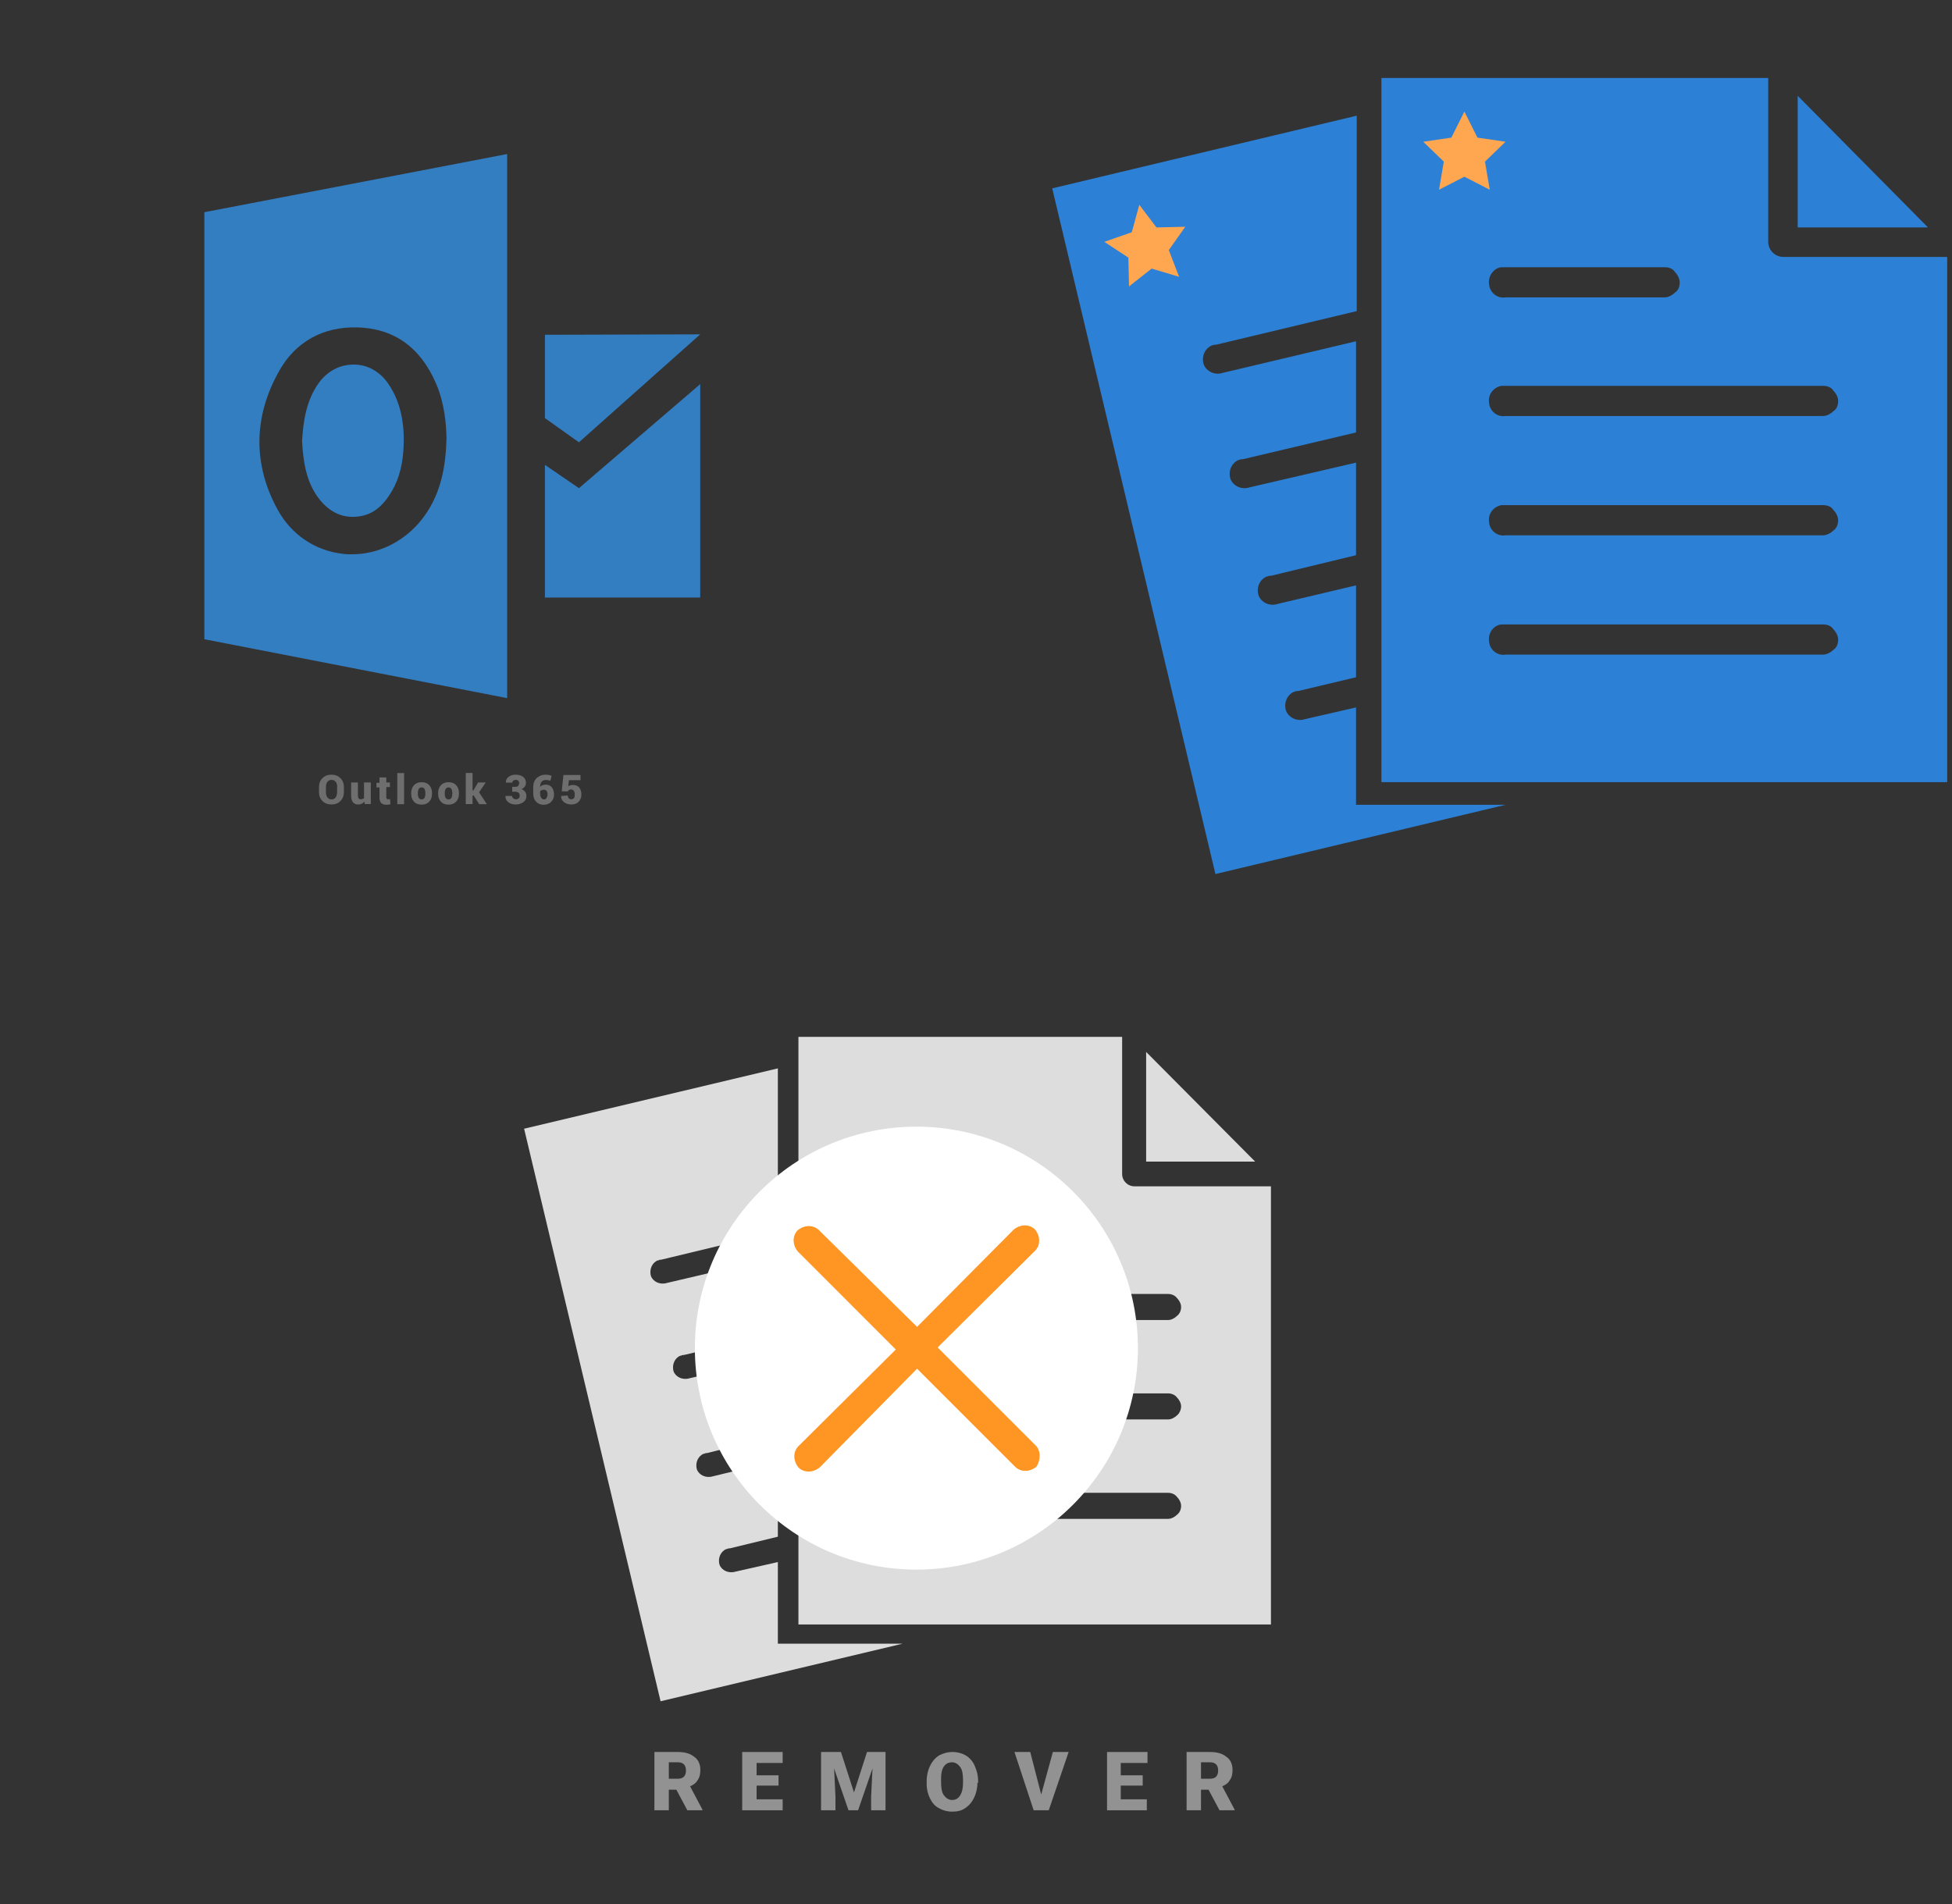 ﻿<?xml version="1.0" encoding="utf-8"?>
<!DOCTYPE svg PUBLIC "-//W3C//DTD SVG 1.1//EN" "http://www.w3.org/Graphics/SVG/1.1/DTD/svg11.dtd">
<svg width="1025" height="1000" xmlns="http://www.w3.org/2000/svg" xmlns:xlink="http://www.w3.org/1999/xlink" xmlns:xml="http://www.w3.org/XML/1998/namespace" version="1.1">
  <rect width="100%" height="100%" fill="#333333" stroke="none"/>
  <svg x="0" y="0" width="475" height="500" viewBox="0, 0, 625, 542" xml:space="preserve" id="Layer_1" enable-background="new 0 0 625 542" xmlns="http://www.w3.org/2000/svg" xmlns:xlink="http://www.w3.org/1999/xlink" xmlns:xml="http://www.w3.org/XML/1998/namespace" version="1.1">
    <g>
      <g>
        <g>
          <path d="M249.3 298.7 C257 297.4 263.6 292.6 268.9 284.4 C274.5 276.2 277.9 265.9 278.7 253.5 C280 234.5 276.6 219.1 267.9 206.7 C262.3 198.8 253.9 194 244.6 194 C244.3 194 244.3 194 244.1 194 C234.8 194 226.4 198.5 220.6 206.2 C211.6 218.4 209.5 233.2 208.7 246.9 C209.5 260.6 211.3 275.5 221.1 287.6 C228.7 296.8 238.2 300.8 249.3 298.7 z" clip-rule="evenodd" fill-rule="evenodd" style="fill:#337DC1;" />
          <path d="M141.2 88.7 L141.2 383.8 L350.4 424.5 L350.4 48.5 L141.2 88.7 z M289.2 303.7 C277.3 317.2 260.6 325.1 243.2 325.1 C241.1 325.1 239 325.1 237.1 324.8 C217.8 322.7 201.4 311.6 191.9 294.4 C174.7 263.2 175 229.9 193 198.2 C204.1 178.4 223.1 167.8 246.4 168.3 C272 168.8 290.6 182 301.4 207.4 C307.2 220.9 308.3 235.4 308.5 244.9 C308 262.7 305.4 285.2 289.2 303.7 z" clip-rule="evenodd" fill-rule="evenodd" style="fill:#337DC1;" />
        </g>
        <polygon points="376.5,173.4 376.5,231 400,247.7 483.8,173.1" clip-rule="evenodd" fill-rule="evenodd" style="fill:#337DC1;" />
        <polygon points="376.5,263.3 400,279.4 483.8,207.5 483.8,355 376.5,355" clip-rule="evenodd" fill-rule="evenodd" style="fill:#337DC1;" />
      </g>
      <g>
        <g>
          <path d="M237.6 489.5 C237.6 492 236.8 494 235.2 495.6 C233.6 497.2 231.6 498 229 498 C226.5 498 224.4 497.2 222.8 495.6 C221.2 494 220.4 492 220.4 489.5 L220.4 485.9 C220.4 483.4 221.2 481.4 222.8 479.8 C224.4 478.2 226.4 477.4 229 477.4 C231.5 477.4 233.6 478.2 235.2 479.8 C236.8 481.4 237.6 483.4 237.6 485.9 L237.6 489.5 z M233 485.9 C233 484.5 232.7 483.3 232 482.4 C231.3 481.5 230.4 481 229.1 481 C227.8 481 226.9 481.5 226.2 482.4 C225.5 483.3 225.2 484.5 225.2 485.9 L225.2 489.5 C225.2 491 225.5 492.1 226.2 493.1 C226.9 494 227.8 494.5 229.1 494.5 C230.3 494.5 231.3 494 231.9 493.1 C232.6 492.2 232.9 491 232.9 489.5 L232.9 485.9 z" style="fill:#6E6E6E;" />
          <path d="M251.7 496 C251.2 496.7 250.6 497.2 249.9 497.5 C249.2 497.9 248.4 498 247.5 498 C246 498 244.7 497.5 243.9 496.5 C243.1 495.5 242.6 494 242.6 491.9 L242.6 482.8 L247.3 482.8 L247.3 491.9 C247.3 492.7 247.5 493.4 247.8 493.8 C248.1 494.2 248.6 494.4 249.2 494.4 C249.7 494.4 250.1 494.3 250.5 494.2 C250.9 494.1 251.2 493.9 251.5 493.6 L251.5 482.8 L256.2 482.8 L256.2 497.7 L252 497.7 L251.7 496 z" style="fill:#6E6E6E;" />
          <path d="M266.9 479.1 L266.9 482.8 L269.4 482.8 L269.4 486 L266.9 486 L266.9 492.8 C266.9 493.3 267 493.7 267.2 494 C267.4 494.3 267.7 494.4 268.1 494.4 C268.4 494.4 268.6 494.4 268.8 494.4 C269 494.4 269.2 494.3 269.5 494.3 L269.8 497.8 C269.3 497.9 268.8 498 268.4 498.1 C268 498.2 267.5 498.2 266.9 498.2 C265.4 498.2 264.2 497.8 263.4 497 C262.6 496.2 262.2 494.9 262.2 493.1 L262.2 486.2 L260.1 486.2 L260.1 483 L262.2 483 L262.2 479.3 L266.9 479.3 z" style="fill:#6E6E6E;" />
          <path d="M279.2 497.8 L274.5 497.8 L274.5 476.3 L279.2 476.3 L279.2 497.8 z" style="fill:#6E6E6E;" />
          <path d="M284.1 490.2 C284.1 488 284.7 486.1 286 484.7 C287.3 483.3 289 482.6 291.3 482.6 C293.6 482.6 295.4 483.3 296.6 484.7 C297.9 486.1 298.5 487.9 298.5 490.2 L298.5 490.5 C298.5 492.8 297.9 494.6 296.6 496 C295.3 497.4 293.6 498.1 291.3 498.1 C289 498.1 287.2 497.4 286 496 C284.7 494.6 284.1 492.8 284.1 490.5 L284.1 490.2 z M288.7 490.5 C288.7 491.8 288.9 492.7 289.3 493.4 C289.7 494.1 290.4 494.5 291.3 494.5 C292.2 494.5 292.9 494.1 293.3 493.4 C293.7 492.7 293.9 491.7 293.9 490.5 L293.9 490.2 C293.9 489 293.7 488 293.3 487.3 C292.9 486.6 292.2 486.2 291.3 486.2 C290.4 486.2 289.7 486.6 289.3 487.3 C288.9 488 288.7 489 288.7 490.2 L288.7 490.5 z" style="fill:#6E6E6E;" />
          <path d="M302.7 490.2 C302.7 488 303.3 486.1 304.6 484.7 C305.9 483.3 307.6 482.6 309.9 482.6 C312.2 482.6 314 483.3 315.2 484.7 C316.5 486.1 317.1 487.9 317.1 490.2 L317.1 490.5 C317.1 492.8 316.5 494.6 315.2 496 C313.9 497.4 312.2 498.1 309.9 498.1 C307.6 498.1 305.8 497.4 304.6 496 C303.3 494.6 302.7 492.8 302.7 490.5 L302.7 490.2 z M307.3 490.5 C307.3 491.8 307.5 492.7 307.9 493.4 C308.3 494.1 309 494.5 309.9 494.5 C310.8 494.5 311.5 494.1 311.9 493.4 C312.3 492.7 312.5 491.7 312.5 490.5 L312.5 490.2 C312.5 489 312.3 488 311.9 487.3 C311.5 486.6 310.8 486.2 309.9 486.2 C309 486.2 308.3 486.6 307.9 487.3 C307.5 488 307.3 489 307.3 490.2 L307.3 490.5 z" style="fill:#6E6E6E;" />
          <path d="M327.3 491.8 L326.5 491.8 L326.5 497.7 L321.8 497.7 L321.8 476.2 L326.5 476.2 L326.5 488.3 L327.1 488.3 L330.3 482.8 L335.6 482.8 L331 489.6 L336.4 497.8 L331.1 497.8 L327.3 491.8 z" style="fill:#6E6E6E;" />
          <path d="M353.9 485.8 L356.1 485.8 C356.9 485.8 357.6 485.6 358 485.1 C358.4 484.6 358.7 484 358.7 483.2 C358.7 482.6 358.5 482 358.1 481.6 C357.7 481.2 357.1 481 356.3 481 C355.7 481 355.2 481.2 354.7 481.5 C354.2 481.8 354 482.3 354 482.9 L349.5 482.9 L349.5 482.8 C349.4 481.2 350.1 479.9 351.4 478.9 C352.7 477.9 354.3 477.4 356.2 477.4 C358.4 477.4 360.1 477.9 361.4 478.9 C362.7 479.9 363.4 481.3 363.4 483.1 C363.4 484 363.1 484.9 362.6 485.6 C362.1 486.3 361.3 487 360.3 487.4 C361.4 487.8 362.2 488.4 362.8 489.2 C363.4 490 363.7 491 363.7 492.1 C363.7 493.9 363 495.4 361.6 496.4 C360.2 497.4 358.4 498 356.2 498 C354.3 498 352.7 497.5 351.3 496.5 C349.9 495.5 349.2 494.1 349.2 492.2 L349.2 492.1 L353.8 492.1 C353.8 492.7 354.1 493.3 354.6 493.7 C355.1 494.1 355.7 494.4 356.4 494.4 C357.2 494.4 357.9 494.2 358.4 493.7 C358.9 493.2 359.1 492.7 359.1 492 C359.1 491 358.8 490.3 358.3 489.9 C357.8 489.5 357.1 489.2 356.1 489.2 L353.9 489.2 L353.9 485.8 z" style="fill:#6E6E6E;" />
          <path d="M377 477.4 C377.8 477.4 378.5 477.5 379.1 477.6 C379.7 477.7 380.4 477.9 381.1 478.2 L380.3 481.6 C379.7 481.4 379.1 481.3 378.6 481.2 C378.1 481.1 377.6 481.1 376.9 481.1 C375.8 481.1 374.9 481.5 374.2 482.3 C373.5 483.1 373.2 484.2 373.2 485.7 L373.2 485.8 C373.6 485.3 374.1 485 374.8 484.7 C375.5 484.4 376.2 484.3 377.1 484.3 C378.9 484.3 380.3 484.9 381.3 486.2 C382.3 487.5 382.8 489.1 382.8 491.2 C382.8 493.2 382.1 494.8 380.8 496.2 C379.5 497.5 377.8 498.2 375.7 498.2 C373.5 498.2 371.7 497.5 370.4 496 C369 494.6 368.4 492.6 368.4 490.1 L368.4 486.1 C368.4 483.4 369.2 481.4 370.7 479.8 C372.5 478.2 374.5 477.4 377 477.4 z M376 487.8 C375.4 487.8 374.8 487.9 374.3 488.1 C373.8 488.3 373.5 488.5 373.2 488.8 L373.2 490 C373.2 491.4 373.4 492.6 373.9 493.3 C374.4 494 375 494.5 375.9 494.5 C376.6 494.5 377.2 494.2 377.6 493.5 C378 492.8 378.3 492.1 378.3 491.1 C378.3 490.1 378.1 489.3 377.7 488.7 C377.3 488.1 376.7 487.8 376 487.8 z" style="fill:#6E6E6E;" />
          <path d="M388.1 488.9 L389.3 477.6 L401.1 477.6 L401.1 481.2 L393.1 481.2 L392.6 485.4 C392.9 485.1 393.4 484.9 393.9 484.8 C394.4 484.7 395 484.5 395.6 484.5 C397.6 484.5 399.1 485 400.1 486.2 C401.2 487.4 401.7 489.1 401.7 491.2 C401.7 493.1 401.1 494.7 399.9 496 C398.7 497.3 397 498 394.7 498 C392.8 498 391.1 497.5 389.7 496.4 C388.3 495.3 387.6 493.9 387.7 492.2 L387.7 492.1 L392.3 491.8 C392.3 492.6 392.5 493.2 393 493.7 C393.4 494.2 394 494.4 394.8 494.4 C395.6 494.4 396.2 494.1 396.6 493.5 C397 492.9 397.1 492.2 397.1 491.2 C397.1 490.1 396.9 489.2 396.5 488.6 C396.1 488 395.5 487.6 394.6 487.6 C394 487.6 393.5 487.7 393.1 488 C392.7 488.3 392.5 488.6 392.3 489 L388.1 488.9 z" style="fill:#6E6E6E;" />
        </g>
      </g>
    </g>
  </svg>
  <svg x="550" y="0" width="475" height="500" viewBox="0, 0, 131.9, 125.7" xml:space="preserve" id="e6f81958-2d5b-412e-a3cb-33bdb9bdd74f" enable-background="new 0 0 131.9 125.7" xmlns="http://www.w3.org/2000/svg" xmlns:xlink="http://www.w3.org/1999/xlink" xmlns:xml="http://www.w3.org/XML/1998/namespace" version="1.1">
    <g>
      <g>
        <path d="M45 110.8 L45 96.6 L37.6 98.3 C36.4 98.7 35.2 98.1 34.8 97.1 C34.4 95.9 35 94.7 36 94.3 L36 94.3 L36.1 94.3 C36.2 94.2 36.4 94.2 36.6 94.2 L45 92.2 L45 78.8 L33.6 81.5 C32.4 81.9 31.2 81.3 30.8 80.3 C30.4 79.1 31 77.9 32 77.5 L32 77.5 L32.1 77.5 C32.2 77.4 32.4 77.4 32.6 77.4 L45 74.4 L45 60.9 L29.5 64.5 C28.3 64.9 27.1 64.3 26.7 63.3 C26.3 62.1 26.9 60.9 27.9 60.5 L28 60.5 C28.1 60.4 28.3 60.4 28.5 60.4 L45 56.5 L45 43.2 L25.6 47.8 C24.4 48.2 23.2 47.6 22.8 46.6 C22.4 45.4 23 44.2 24 43.8 L24 43.8 L24.1 43.8 C24.2 43.7 24.4 43.7 24.6 43.7 L45.1 38.8 L45.1 10.3 L0.7 20.9 L24.5 120.9 L66.8 110.8 L45 110.8 z" style="fill:#2C81D6;" />
        <path d="M48.7 4.8 L48.7 107.5 L131.2 107.5 L131.2 30.9 L107.3 30.9 C106.1 30.9 105.1 29.9 105.1 28.7 L105.1 4.8 L48.7 4.8 z M109.4 7.4 L109.4 26.6 L128.4 26.6 L109.4 7.4 z M66.2 32.4 C66.2 32.4 66.3 32.4 66.2 32.4 C66.5 32.4 66.6 32.4 66.8 32.4 L90 32.4 C90.6 32.4 91.2 32.6 91.5 33.1 C91.9 33.5 92.2 34.1 92.2 34.6 C92.2 35.2 92 35.8 91.5 36.1 C91.1 36.5 90.5 36.8 90 36.8 L66.8 36.8 C65.6 37 64.5 36.1 64.4 34.9 C64.2 33.7 65.1 32.5 66.2 32.4 L66.2 32.4 z M66.2 49.7 C66.2 49.7 66.3 49.7 66.2 49.7 C66.5 49.7 66.6 49.7 66.8 49.7 L113.1 49.7 C113.7 49.7 114.3 49.9 114.6 50.4 C115 50.8 115.3 51.4 115.3 51.9 C115.3 52.5 115.1 53.1 114.6 53.4 C114.2 53.8 113.6 54.1 113.1 54.1 L66.8 54.1 C65.6 54.3 64.5 53.4 64.4 52.2 C64.2 50.9 65.1 49.9 66.2 49.7 L66.2 49.7 z M66.2 67.1 C66.2 67.1 66.3 67.1 66.2 67.1 C66.5 67.1 66.6 67.1 66.8 67.1 L113.1 67.1 C113.7 67.1 114.3 67.3 114.6 67.8 C115 68.2 115.3 68.8 115.3 69.3 C115.3 69.8 115.1 70.5 114.6 70.8 C114.2 71.2 113.6 71.5 113.1 71.5 L66.8 71.5 C65.6 71.7 64.5 70.8 64.4 69.6 C64.2 68.3 65.1 67.3 66.2 67.1 L66.2 67.1 z M66.2 84.5 L66.2 84.5 C66.5 84.5 66.6 84.5 66.8 84.5 L113.1 84.5 C113.7 84.5 114.3 84.7 114.6 85.2 C115 85.6 115.3 86.2 115.3 86.7 C115.3 87.3 115.1 87.9 114.6 88.2 C114.2 88.6 113.6 88.9 113.1 88.9 L66.8 88.9 C65.6 89.1 64.5 88.2 64.4 87 C64.2 85.7 65.1 84.6 66.2 84.5 L66.2 84.5 z" style="fill:#2C81D6;" />
      </g>
      <polygon points="60.8,9.7 62.7,13.5 66.8,14.1 63.8,17 64.5,21.1 60.8,19.2 57.1,21.1 57.8,17 54.8,14.1 58.9,13.5" style="fill:#FFA750;" />
      <polygon points="13.4,23.3 15.9,26.6 20.1,26.5 17.7,29.9 19.2,33.8 15.2,32.6 11.9,35.2 11.8,31 8.3,28.7 12.3,27.3" style="fill:#FFA750;" />
    </g>
  </svg>
  <svg x="250" y="500" width="475" height="500" viewBox="0, 0, 131.9, 125.7" xml:space="preserve" id="Layer_1#1" enable-background="new 0 0 131.9 125.7" xmlns="http://www.w3.org/2000/svg" xmlns:xlink="http://www.w3.org/1999/xlink" xmlns:xml="http://www.w3.org/XML/1998/namespace" version="1.1">
    <path d="M-31.4 32.7" style="fill:white;" />
    <g>
      <g>
        <g>
          <path d="M44 94.3 L44 82.4 L37.8 83.8 C36.8 84.1 35.8 83.6 35.5 82.8 C35.2 81.8 35.7 80.8 36.5 80.5 L36.5 80.5 L36.6 80.5 C36.7 80.4 36.9 80.4 37 80.4 L44 78.7 L44 67.6 L34.5 69.9 C33.5 70.2 32.5 69.7 32.2 68.9 C31.9 67.9 32.4 66.9 33.2 66.6 L33.2 66.6 L33.3 66.6 C33.4 66.5 33.6 66.5 33.7 66.5 L44 63.9 L44 52.6 L31.1 55.6 C30.1 55.9 29.1 55.4 28.8 54.6 C28.5 53.6 29 52.6 29.8 52.3 L29.9 52.3 C30 52.2 30.2 52.2 30.3 52.2 L44 49 L44 37.9 L27.8 41.7 C26.8 42 25.8 41.5 25.5 40.7 C25.2 39.7 25.7 38.7 26.5 38.4 L26.5 38.4 L26.6 38.4 C26.7 38.3 26.9 38.3 27 38.3 L44 34.2 L44 10.4 L7 19.2 L26.9 102.7 L62.2 94.3 L44 94.3 z" style="fill:#DDDDDD;" />
          <path d="M47 5.8 L47 91.5 L115.9 91.5 L115.9 27.6 L96 27.6 C95 27.6 94.2 26.8 94.2 25.8 L94.2 5.8 L47 5.8 z M97.7 8 L97.7 24 L113.6 24 L97.7 8 z M61.7 28.8 C61.7 28.8 61.7 28.8 61.7 28.8 C62 28.8 62 28.8 62.2 28.8 L81.6 28.8 C82.1 28.8 82.6 29 82.9 29.4 C83.2 29.7 83.5 30.2 83.5 30.7 C83.5 31.2 83.3 31.7 82.9 32 C82.6 32.3 82.1 32.6 81.6 32.6 L62.2 32.6 C61.2 32.8 60.3 32 60.2 31 C60 29.9 60.7 28.9 61.7 28.8 L61.7 28.8 z M61.7 43.3 C61.7 43.3 61.7 43.3 61.7 43.3 C62 43.3 62 43.3 62.2 43.3 L100.9 43.3 C101.4 43.3 101.9 43.5 102.2 43.9 C102.5 44.2 102.8 44.7 102.8 45.2 C102.8 45.7 102.6 46.2 102.2 46.5 C101.9 46.8 101.4 47.1 100.9 47.1 L62.2 47.1 C61.2 47.3 60.3 46.5 60.2 45.5 C60 44.3 60.7 43.5 61.7 43.3 L61.7 43.3 z M61.7 57.8 C61.7 57.8 61.7 57.8 61.7 57.8 C62 57.8 62 57.8 62.2 57.8 L100.9 57.8 C101.4 57.8 101.9 58 102.2 58.4 C102.5 58.7 102.8 59.2 102.8 59.7 C102.8 60.1 102.6 60.7 102.2 61 C101.9 61.3 101.4 61.6 100.9 61.6 L62.2 61.6 C61.2 61.8 60.3 61 60.2 60 C60 58.8 60.7 58 61.7 57.8 L61.7 57.8 z M61.7 72.3 L61.7 72.3 C62 72.3 62 72.3 62.2 72.3 L100.9 72.3 C101.4 72.3 101.9 72.5 102.2 72.9 C102.5 73.2 102.8 73.7 102.8 74.2 C102.8 74.7 102.6 75.2 102.2 75.5 C101.9 75.8 101.4 76.1 100.9 76.1 L62.2 76.1 C61.2 76.3 60.3 75.5 60.2 74.5 C60 73.3 60.7 72.4 61.7 72.3 L61.7 72.3 z" style="fill:#DDDDDD;" />
        </g>
      </g>
      <circle cx="64.2" cy="51.2" r="32.3" style="fill:white;" />
      <g>
        <path d="M29.2 115.6 L28.1 115.6 L28.1 118.6 L26 118.6 L26 110.1 L29.4 110.1 C30.4 110.1 31.2 110.3 31.8 110.8 C32.4 111.2 32.7 111.9 32.7 112.7 C32.7 113.3 32.6 113.8 32.3 114.2 C32.1 114.6 31.7 114.9 31.2 115.1 L33 118.5 L33 118.6 L30.8 118.6 L29.2 115.6 z M28.1 114 L29.4 114 C29.8 114 30.1 113.9 30.3 113.7 C30.5 113.5 30.6 113.2 30.6 112.8 C30.6 112.4 30.5 112.1 30.3 111.9 C30.1 111.7 29.8 111.6 29.4 111.6 L28.1 111.6 L28.1 114 z" style="fill:#939292;" />
        <path d="M44.1 115 L40.9 115 L40.9 117 L44.7 117 L44.7 118.6 L38.8 118.6 L38.8 110.1 L44.7 110.1 L44.7 111.7 L40.9 111.7 L40.9 113.5 L44.1 113.5 L44.1 115 z" style="fill:#939292;" />
        <path d="M53.2 110.1 L55.1 116 L57 110.1 L59.7 110.1 L59.7 118.6 L57.6 118.6 L57.6 116.6 L57.8 112.5 L55.7 118.6 L54.3 118.6 L52.2 112.5 L52.4 116.6 L52.4 118.6 L50.3 118.6 L50.3 110.1 L53.2 110.1 z" style="fill:#939292;" />
        <path d="M73.1 114.6 C73.1 115.4 72.9 116.2 72.6 116.8 C72.3 117.4 71.9 117.9 71.3 118.3 C70.7 118.7 70.1 118.8 69.4 118.8 C68.7 118.8 68 118.6 67.5 118.3 C66.9 118 66.5 117.5 66.2 116.9 C65.9 116.3 65.7 115.6 65.7 114.8 L65.7 114.3 C65.7 113.5 65.9 112.7 66.2 112.1 C66.5 111.5 66.9 111 67.5 110.6 C68.1 110.3 68.7 110.1 69.5 110.1 C70.2 110.1 70.9 110.3 71.4 110.6 C71.9 110.9 72.4 111.4 72.7 112.1 C73 112.8 73.2 113.5 73.2 114.3 L73.2 114.6 z M71 114.2 C71 113.4 70.9 112.7 70.6 112.3 C70.3 111.9 69.9 111.6 69.4 111.6 C68.4 111.6 67.8 112.4 67.8 113.9 L67.8 114.5 C67.8 115.3 67.9 116 68.2 116.4 C68.5 116.8 68.9 117.1 69.4 117.1 C69.9 117.1 70.3 116.9 70.6 116.4 C70.9 115.9 71 115.3 71 114.5 L71 114.2 z" style="fill:#939292;" />
        <path d="M82.4 116.3 L84.1 110.1 L86.4 110.1 L83.5 118.6 L81.3 118.6 L78.5 110.1 L80.8 110.1 L82.4 116.3 z" style="fill:#939292;" />
        <path d="M97.3 115 L94 115 L94 117 L97.8 117 L97.8 118.6 L92 118.6 L92 110.1 L97.9 110.1 L97.9 111.7 L94 111.7 L94 113.5 L97.2 113.5 L97.2 115 z" style="fill:#939292;" />
        <path d="M106.8 115.6 L105.7 115.6 L105.7 118.6 L103.6 118.6 L103.6 110.1 L107 110.1 C108 110.1 108.8 110.3 109.4 110.8 C110 111.2 110.3 111.9 110.3 112.7 C110.3 113.3 110.2 113.8 109.9 114.2 C109.7 114.6 109.3 114.9 108.8 115.1 L110.6 118.5 L110.6 118.6 L108.4 118.6 L106.8 115.6 z M105.7 114 L107 114 C107.4 114 107.7 113.9 107.9 113.7 C108.1 113.5 108.2 113.2 108.2 112.8 C108.2 112.4 108.1 112.1 107.9 111.9 C107.7 111.7 107.4 111.6 107 111.6 L105.7 111.6 L105.7 114 z" style="fill:#939292;" />
      </g>
      <path d="M81.6 65.4 L67.3 51.1 L81.5 37 C82.3 36.2 82.3 34.9 81.5 33.9 C80.7 33.1 79.4 33.1 78.4 33.9 L64.3 48.1 L50 34 C49.2 33.2 47.9 33.2 46.9 34 C46.1 34.8 46.1 36.1 46.9 37.1 L61.2 51.4 L47 65.5 C46.2 66.3 46.2 67.6 47 68.6 C47.8 69.4 49.1 69.4 50.1 68.6 L64.3 54.2 L78.6 68.5 C79.4 69.3 80.7 69.3 81.7 68.5 C82.3 67.6 82.4 66.2 81.6 65.4 z" style="fill:#FF9522;" />
    </g>
  </svg>
</svg>
